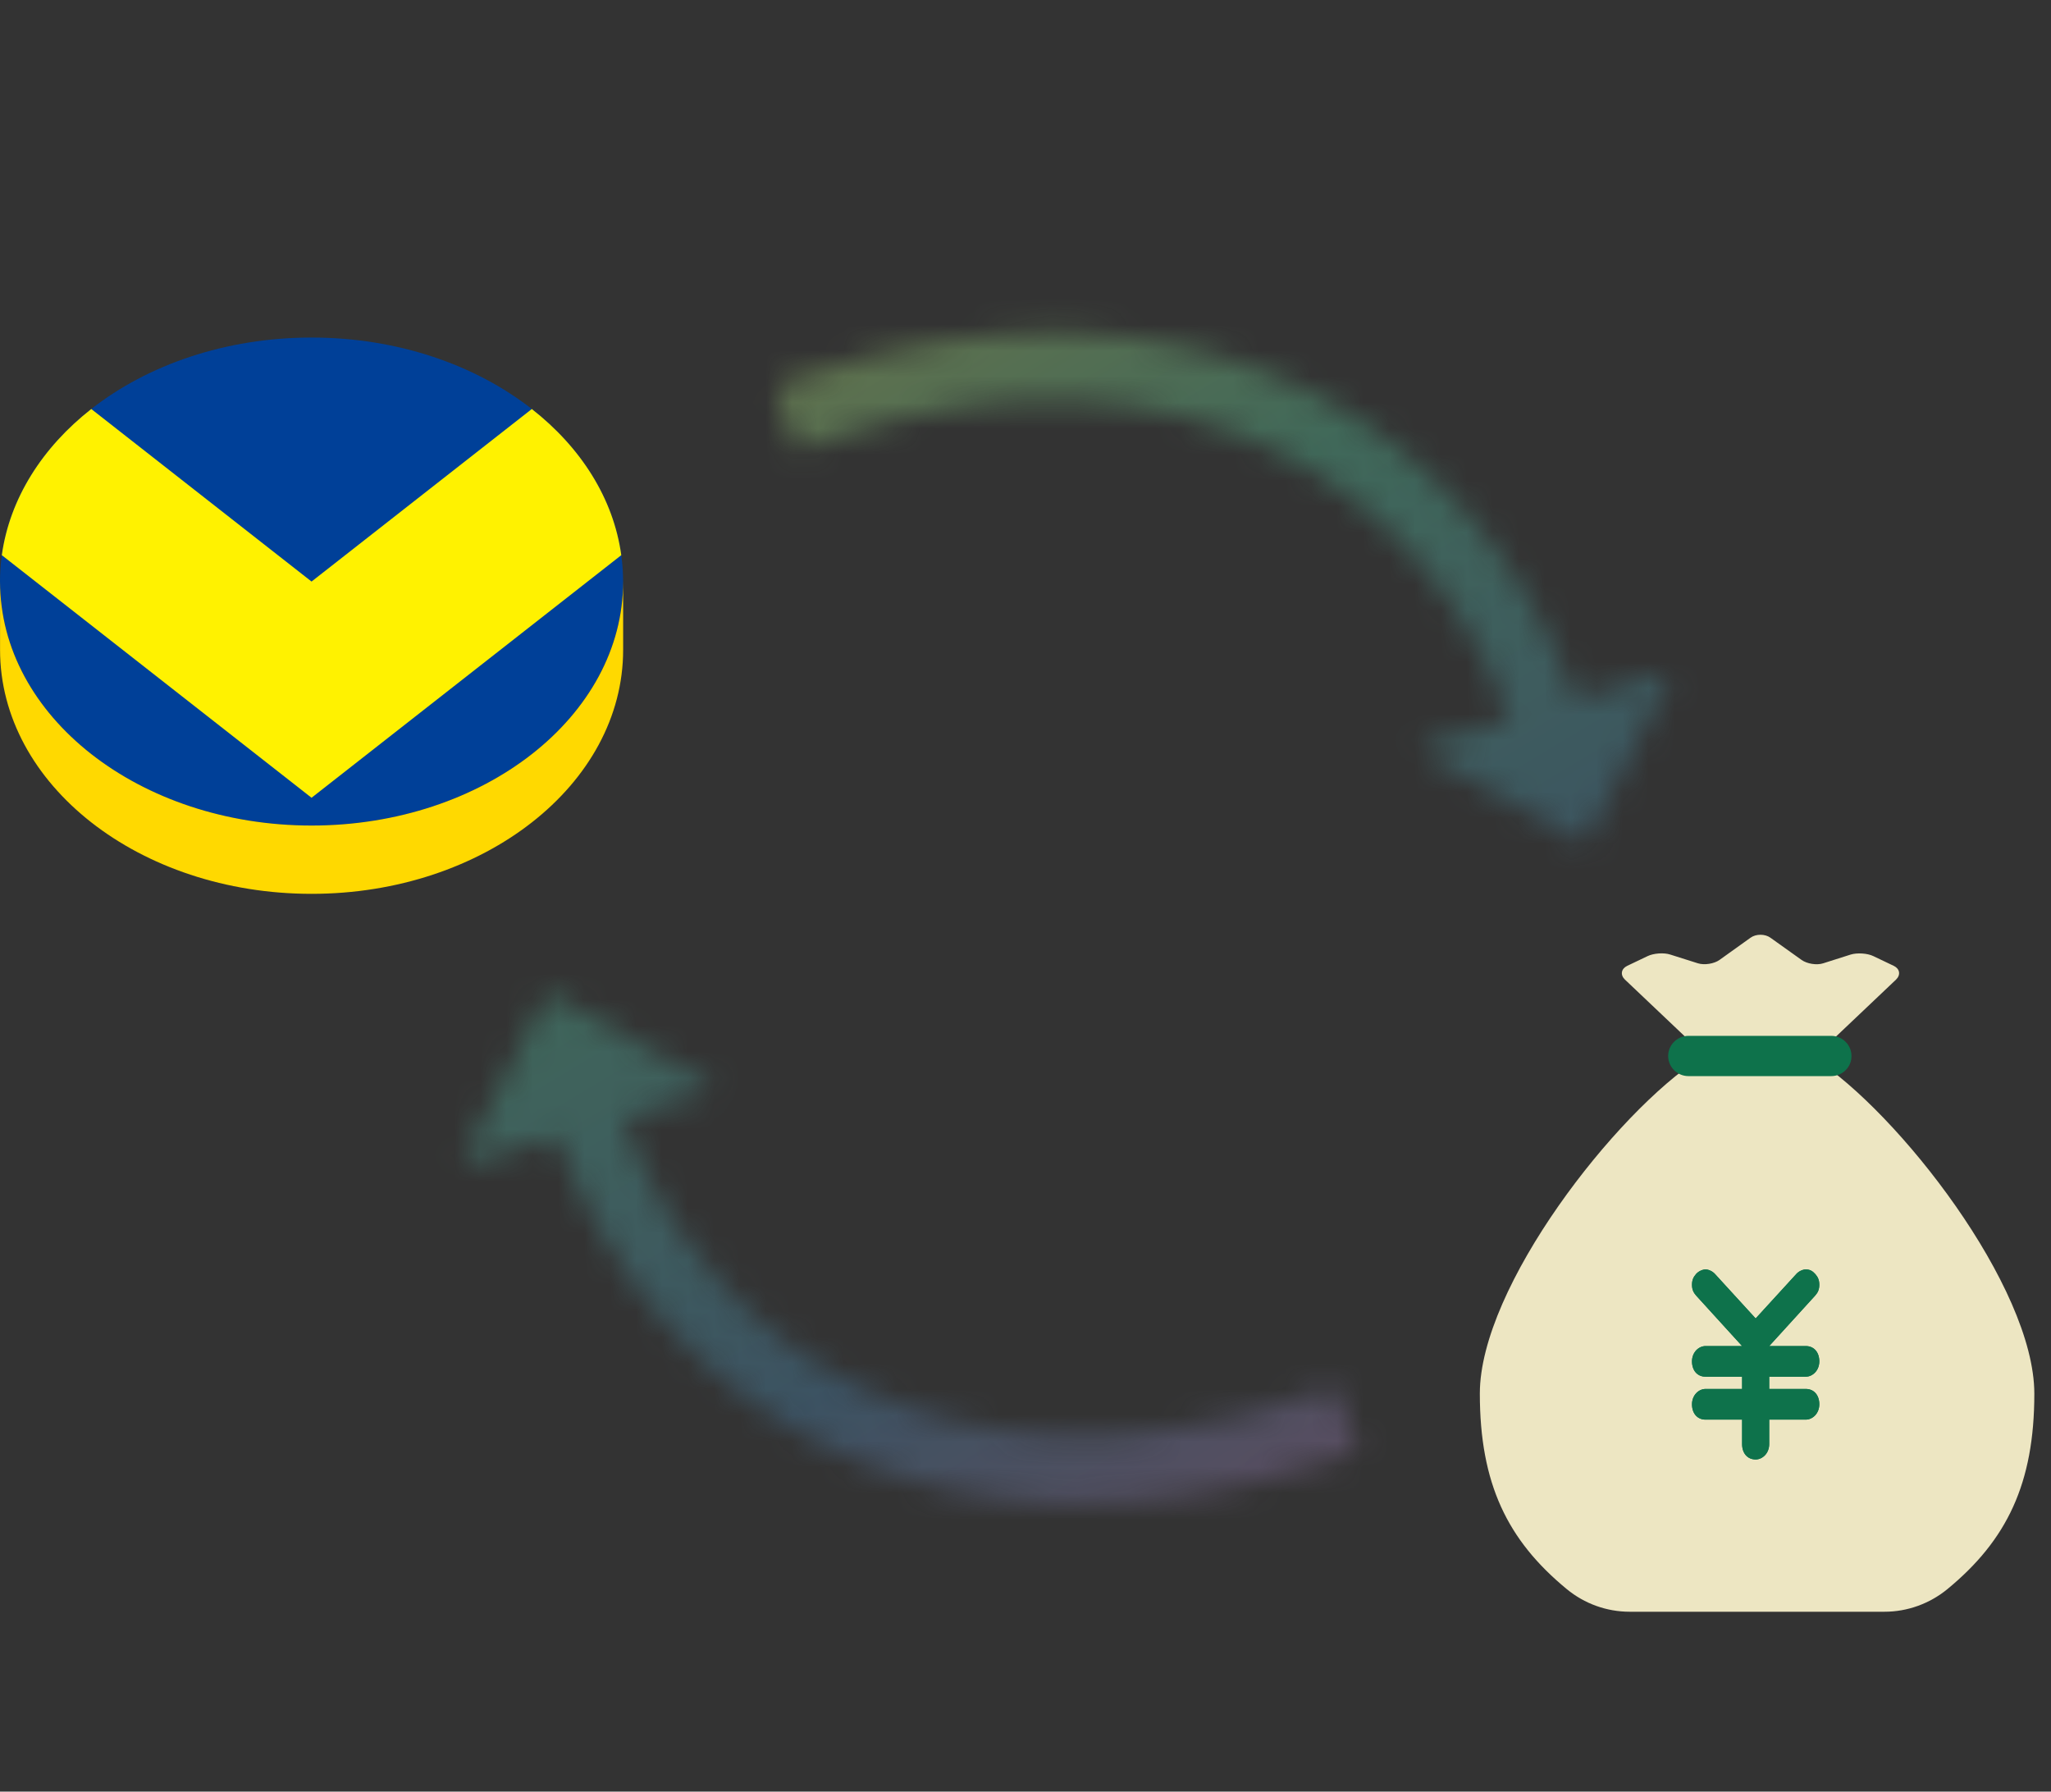 <svg width="79" height="69" viewBox="0 0 79 69" fill="none" xmlns="http://www.w3.org/2000/svg">
<rect x="0" y="0" width="79" height="69" fill="#333333" stroke="none"/>
<mask id="mask0_3259_126195" style="mask-type:alpha" maskUnits="userSpaceOnUse" x="6" y="0" width="70" height="69">
<g clip-path="url(#clip0_3259_126195)">
<path fill-rule="evenodd" clip-rule="evenodd" d="M57.757 30.651L60.859 32.398C60.968 32.459 61.105 32.417 61.162 32.307L62.769 29.161L64.248 26.268C64.336 26.096 64.175 25.903 63.991 25.958L60.888 26.88C60.777 26.913 60.659 26.853 60.618 26.744C58.682 21.462 55.046 17.298 50.184 14.938C44.908 12.378 38.31 11.998 31.085 14.438L30.047 14.789C29.932 14.827 29.87 14.952 29.909 15.066L30.61 17.143C30.649 17.257 30.773 17.319 30.888 17.28L31.926 16.93C38.605 14.675 44.475 15.091 49.035 17.304C53.184 19.317 56.349 22.866 58.083 27.471C58.128 27.589 58.062 27.72 57.941 27.756L54.953 28.643C54.767 28.698 54.739 28.949 54.908 29.044L57.757 30.651Z" fill="#C6DE78"/>
<path fill-rule="evenodd" clip-rule="evenodd" d="M24.397 40.078L21.295 38.331C21.186 38.27 21.049 38.311 20.992 38.422L19.385 41.567L17.906 44.461C17.818 44.632 17.979 44.825 18.164 44.77L21.266 43.848C21.378 43.815 21.496 43.875 21.536 43.985C23.472 49.266 27.108 53.431 31.971 55.79C37.246 58.351 43.844 58.73 51.07 56.291L52.108 55.94C52.222 55.901 52.284 55.777 52.245 55.662L51.544 53.586C51.506 53.471 51.381 53.41 51.267 53.448L50.228 53.799C43.55 56.054 37.679 55.638 33.119 53.425C28.97 51.411 25.806 47.863 24.071 43.258C24.027 43.14 24.092 43.009 24.213 42.973L27.201 42.085C27.387 42.03 27.415 41.779 27.247 41.684L24.397 40.078Z" fill="#C6DE78"/>
</g>
</mask>
<g mask="url(#mask0_3259_126195)">
<rect width="61.519" height="54.029" transform="matrix(-0.558 -0.83 0.83 -0.558 36.812 75.787)" fill="url(#paint0_linear_3259_126195)" fill-opacity="0.4"/>
</g>
<g clip-path="url(#clip1_3259_126195)">
<path d="M12 31.795C18.627 31.795 24 27.588 24 22.398C24 17.207 18.627 13 12 13C5.373 13 0 17.207 0 22.398C0 27.588 5.373 31.795 12 31.795Z" fill="#004098"/>
<path d="M3.516 15.752C1.634 17.228 0.374 19.194 0.07 21.381L12 30.724L23.93 21.381C23.629 19.19 22.37 17.228 20.484 15.752L12 22.397L3.516 15.752Z" fill="#FFF200"/>
<path d="M24.002 22.396C24.002 27.587 18.63 31.794 12.002 31.794C5.374 31.794 0.002 27.587 0.002 22.396L0.002 25.026C0.002 30.216 5.374 34.424 12.002 34.424C18.63 34.424 24.002 30.216 24.002 25.026V22.396Z" fill="#FFD900"/>
</g>
<path d="M69.874 40.756H65.48C62.239 42.834 57 49.559 57 53.669C57 57.134 58.058 59.316 60.35 61.202C61.029 61.761 61.883 62.072 62.77 62.072H72.588C73.47 62.072 74.325 61.761 75.008 61.202C77.3 59.316 78.358 57.134 78.358 53.669C78.353 49.559 73.119 42.834 69.874 40.756Z" fill="#EDE6C2"/>
<path d="M72.159 36.823C71.927 36.71 71.533 36.687 71.286 36.762L70.223 37.1C69.976 37.18 69.601 37.119 69.392 36.969L68.192 36.113C67.983 35.962 67.637 35.962 67.428 36.113L66.232 36.969C66.023 37.119 65.649 37.176 65.402 37.1L64.334 36.762C64.088 36.682 63.694 36.71 63.461 36.823L62.673 37.199C62.441 37.312 62.403 37.547 62.588 37.726L65.35 40.345C65.535 40.524 65.9 40.669 66.161 40.669H69.459C69.72 40.669 70.085 40.524 70.27 40.345L73.032 37.726C73.217 37.547 73.179 37.312 72.947 37.199L72.159 36.823Z" fill="#EDE6C2"/>
<path d="M70.532 41.444H65.037C64.605 41.444 64.254 41.096 64.254 40.669C64.254 40.241 64.605 39.893 65.037 39.893H70.532C70.964 39.893 71.315 40.241 71.315 40.669C71.319 41.096 70.968 41.444 70.532 41.444Z" fill="#0E724B"/>
<path d="M69.555 51.84C69.868 51.84 70.076 52.076 70.076 52.43C70.076 52.784 69.815 53.02 69.555 53.02H68.146V53.492H69.555C69.868 53.492 70.076 53.728 70.076 54.083C70.076 54.437 69.815 54.673 69.555 54.673H68.146V55.617C68.146 55.971 67.885 56.208 67.624 56.208C67.311 56.208 67.102 55.971 67.102 55.617V54.673H65.694C65.381 54.673 65.172 54.437 65.172 54.083C65.172 53.728 65.433 53.492 65.694 53.492H67.102V53.02H65.694C65.381 53.02 65.172 52.784 65.172 52.43C65.172 52.076 65.433 51.84 65.694 51.84H67.102L65.328 49.892C65.224 49.774 65.172 49.656 65.172 49.479C65.172 49.302 65.224 49.184 65.328 49.066C65.433 48.948 65.589 48.889 65.694 48.889C65.798 48.889 65.954 48.948 66.059 49.066L67.624 50.777L69.189 49.066C69.294 48.948 69.45 48.889 69.555 48.889C69.711 48.889 69.815 48.948 69.92 49.066C70.024 49.184 70.076 49.302 70.076 49.479C70.076 49.656 70.024 49.774 69.92 49.892L68.146 51.84H69.555Z" fill="#0E724B"/>
<path d="M69.555 51.84C69.868 51.84 70.076 52.076 70.076 52.43C70.076 52.784 69.815 53.02 69.555 53.02H68.146V53.492H69.555C69.868 53.492 70.076 53.728 70.076 54.083C70.076 54.437 69.815 54.673 69.555 54.673H68.146V55.617C68.146 55.971 67.885 56.208 67.624 56.208C67.311 56.208 67.102 55.971 67.102 55.617V54.673H65.694C65.381 54.673 65.172 54.437 65.172 54.083C65.172 53.728 65.433 53.492 65.694 53.492H67.102V53.02H65.694C65.381 53.02 65.172 52.784 65.172 52.43C65.172 52.076 65.433 51.84 65.694 51.84H67.102L65.328 49.892C65.224 49.774 65.172 49.656 65.172 49.479C65.172 49.302 65.224 49.184 65.328 49.066C65.433 48.948 65.589 48.889 65.694 48.889C65.798 48.889 65.954 48.948 66.059 49.066L67.624 50.777L69.189 49.066C69.294 48.948 69.45 48.889 69.555 48.889C69.711 48.889 69.815 48.948 69.92 49.066C70.024 49.184 70.076 49.302 70.076 49.479C70.076 49.656 70.024 49.774 69.92 49.892L68.146 51.84H69.555Z" fill="#0E724B"/>
<defs>
<linearGradient id="paint0_linear_3259_126195" x1="61.519" y1="54.029" x2="-2.644" y2="50.682" gradientUnits="userSpaceOnUse">
<stop stop-color="#D3DF64"/>
<stop offset="0.333" stop-color="#52B792"/>
<stop offset="0.667" stop-color="#4980A7"/>
<stop offset="1" stop-color="#C46DA2"/>
</linearGradient>
<clipPath id="clip0_3259_126195">
<rect width="48.153" height="51.866" fill="white" transform="translate(49.041) rotate(56.083)"/>
</clipPath>
<clipPath id="clip1_3259_126195">
<rect width="24" height="21.429" fill="white" transform="translate(0 13)"/>
</clipPath>
</defs>
</svg>
